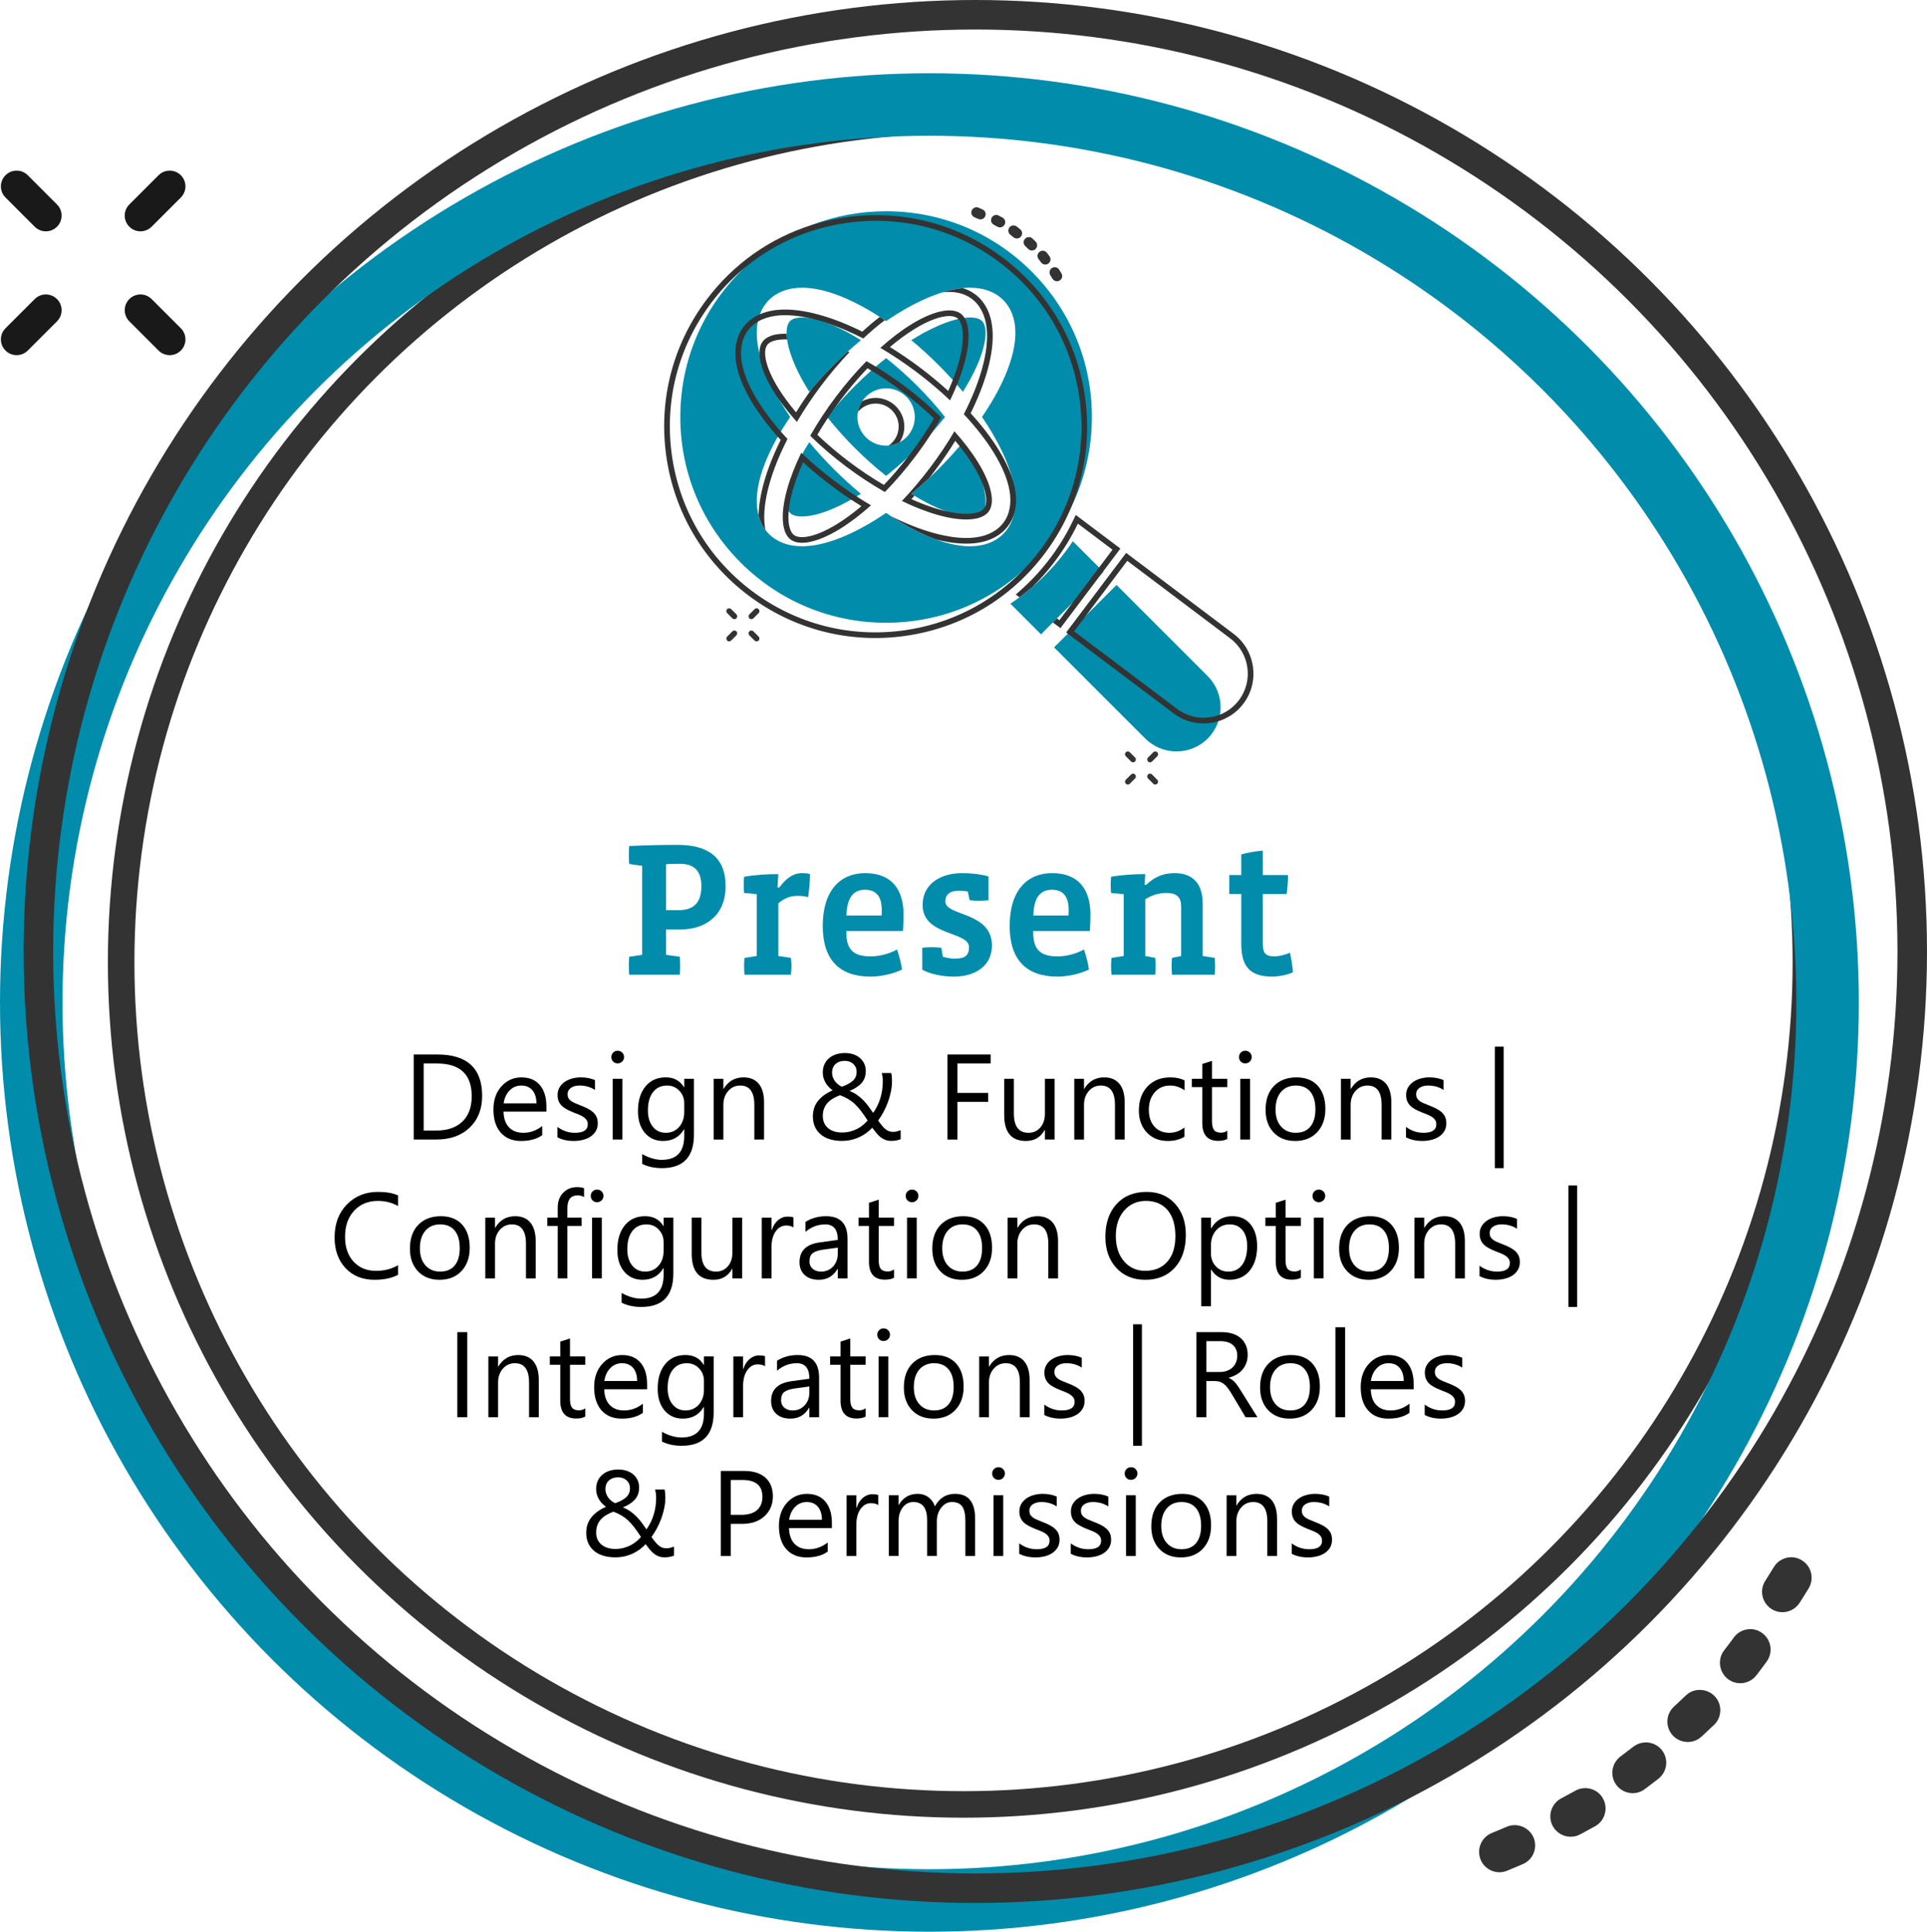 <?xml version="1.0" encoding="UTF-8"?>
<svg xmlns="http://www.w3.org/2000/svg" id="Ebene_2" data-name="Ebene 2" viewBox="0 0 222.053 222.642">
  <defs>
    <style>
      .cls-1 {
        fill: #008caa;
      }

      .cls-2 {
        fill: #333;
      }

      .cls-3 {
        stroke: #008caa;
        stroke-width: 7.202px;
      }

      .cls-3, .cls-4, .cls-5 {
        fill: none;
        stroke-miterlimit: 10;
      }

      .cls-4 {
        stroke-width: 3.402px;
      }

      .cls-4, .cls-5 {
        stroke: #333;
      }

      .cls-5 {
        stroke-width: 3.058px;
      }

      .cls-6 {
        fill: #191919;
      }
    </style>
  </defs>
  <g>
    <circle class="cls-5" cx="111.029" cy="110.905" r="97.068"></circle>
    <circle class="cls-3" cx="107.099" cy="115.543" r="103.498"></circle>
    <circle class="cls-4" cx="112.388" cy="109.665" r="107.964"></circle>
  </g>
  <g>
    <path class="cls-6" d="m3.201,40.402l3.366-3.366c.709-.709.709-1.858,0-2.567-.709-.709-1.858-.709-2.567,0l-3.366,3.366c-.709.709-.709,1.858,0,2.567.709.709,1.858.709,2.567,0Z"></path>
    <path class="cls-6" d="m17.472,26.131l3.366-3.366c.709-.709.709-1.858,0-2.567-.709-.709-1.858-.709-2.567,0l-3.366,3.366c-.709.709-.709,1.858,0,2.567.709.709,1.858.709,2.567,0Z"></path>
    <path class="cls-6" d="m18.271,40.402c.709.709,1.858.709,2.567,0,.709-.709.709-1.858,0-2.567l-3.366-3.366c-.709-.709-1.858-.709-2.567,0-.709.709-.709,1.858,0,2.567l3.366,3.366Z"></path>
    <path class="cls-6" d="m4,26.131c.709.709,1.858.709,2.567,0,.709-.709.709-1.858,0-2.567l-3.366-3.366c-.709-.709-1.858-.709-2.567,0-.709.709-.709,1.858,0,2.567l3.366,3.366Z"></path>
  </g>
  <g>
    <path class="cls-2" d="m173.623,210.545c-.577.242-1.166.491-1.743.733-.056.026-.112.051-.157.07-.5.252-.895.678-1.106,1.201-.234.576-.237,1.221.005,1.798.452,1.086,1.653,1.676,2.786,1.355h0c.096-.026.194-.06.283-.098.598-.247,1.198-.503,1.787-.752,1.189-.505,1.746-1.894,1.232-3.085-.519-1.173-1.898-1.728-3.087-1.223h0Z"></path>
    <path class="cls-2" d="m181.618,206.34l-.07.042c-.551.298-1.105.606-1.666.902-1.138.617-1.565,2.039-.957,3.174.55,1.012,1.733,1.478,2.817,1.115.119-.04.243-.098.357-.158.575-.312,1.15-.624,1.701-.922,1.131-.629,1.548-2.053.922-3.193-.596-1.103-1.98-1.52-3.104-.959h0Z"></path>
    <path class="cls-2" d="m188.599,201.077c-.126.068-.255.144-.376.233-.467.359-.958.732-1.498,1.142-1.031.783-1.243,2.259-.459,3.289.671.883,1.885,1.188,2.88.704.145-.063.276-.149.4-.247.563-.424,1.068-.814,1.547-1.18,1.024-.795,1.215-2.266.42-3.289-.688-.897-1.925-1.149-2.913-.653h0Z"></path>
    <path class="cls-2" d="m195.931,194.77c-.395-.01-.773.074-1.114.246-.203.098-.388.24-.556.396l-.131.126c-.416.392-.832.783-1.234,1.159-.954.872-1.021,2.364-.14,3.32.702.762,1.839.978,2.768.517.203-.098.383-.221.551-.378.428-.399.867-.804,1.3-1.222l.129-.117c.456-.431.711-1.012.73-1.643s-.218-1.226-.649-1.682c-.443-.449-1.024-.704-1.654-.724h0Z"></path>
    <path class="cls-2" d="m201.317,187.795c-.187.032-.367.077-.535.153-.397.158-.734.431-.991.783-.318.436-.678.921-1.118,1.486-.783,1.024-.589,2.502.433,3.295.823.634,1.951.649,2.797.048.192-.131.353-.298.498-.48.458-.599.847-1.117,1.181-1.579.76-1.05.533-2.516-.517-3.276-.499-.384-1.127-.531-1.748-.429h0Z"></path>
    <path class="cls-2" d="m205.849,179.554c-.18.044-.355.109-.526.195-.376.193-.699.489-.923.87-.274.457-.601.971-.983,1.579-.699,1.085-.381,2.545.713,3.246.882.559,1.993.481,2.788-.193.178-.154.33-.324.458-.52.407-.632.744-1.183,1.046-1.673.667-1.113.314-2.552-.797-3.228-.541-.335-1.172-.433-1.776-.278h0Z"></path>
  </g>
  <g>
    <path class="cls-1" d="m78.444,107.124h-1.694v2.926l1.584.22c.022.308.044.726.044,1.035,0,.308-.022.726-.044,1.034h-5.831c-.022-.309-.044-.727-.044-1.034,0-.309.022-.727.044-1.035l1.497-.22v-10.253l-1.497-.22c-.022-.308-.044-.726-.044-1.034s.022-.726.044-1.034c1.937-.088,3.851-.132,5.567-.132,3.411,0,5.545,1.342,5.545,4.753,0,3.521-2.486,4.995-5.171,4.995Zm-.11-7.569c-.572,0-1.122.022-1.584.044v5.303h1.43c1.694,0,2.641-.792,2.641-2.772,0-1.87-.946-2.574-2.486-2.574Z"></path>
    <path class="cls-1" d="m93.118,103.406c-.308-.088-.726-.154-1.122-.154-.771,0-1.475.154-2.311.858v6.073l1.452.22c.044.308.066.638.066.946,0,.308-.022.682-.066.99h-5.347c-.022-.309-.044-.683-.044-.99,0-.309.022-.639.044-.946l1.408-.22v-7.129l-1.452-.132c-.022-.264-.044-.638-.044-.946,0-.308.022-.66.044-.924,1.21-.22,2.684-.308,3.938-.308l-.088,1.54h.198c1.145-1.474,1.958-1.65,2.663-1.65.242,0,.616.022.88.11,0,.792-.088,1.826-.22,2.663Z"></path>
    <path class="cls-1" d="m104.052,107.301h-6.535v.088c0,1.98.726,2.838,2.816,2.838.99,0,2.134-.286,3.036-.792.242.704.484,1.606.572,2.31-1.1.551-2.575.814-3.653.814-3.542,0-5.479-1.937-5.479-5.831,0-4.203,2.112-6.095,4.885-6.095,2.992,0,4.422,1.804,4.422,4.796,0,.506-.022,1.298-.066,1.871Zm-6.513-1.782h4.048c.022-.176.022-.462.022-.638,0-1.628-.704-2.333-1.936-2.333-1.276,0-2.09.836-2.134,2.971Z"></path>
    <path class="cls-1" d="m109.926,112.56c-1.298,0-2.663-.264-3.653-.792v-2.531c.308-.044.77-.066,1.1-.066s.77.022,1.1.066l.176,1.034c.44.132.902.22,1.408.22,1.188,0,1.606-.418,1.606-1.32,0-1.87-5.347-1.254-5.347-4.863,0-2.42,2.046-3.674,4.555-3.674,1.122,0,2.156.132,3.037.374v2.75c-.33.044-.748.066-1.078.066s-.792-.022-1.1-.066l-.198-.99c-.22-.066-.594-.11-1.034-.11-1.056,0-1.562.462-1.562,1.254,0,1.694,5.369,1.144,5.369,5.061,0,2.442-2.046,3.587-4.378,3.587Z"></path>
    <path class="cls-1" d="m125.59,107.301h-6.535v.088c0,1.98.726,2.838,2.816,2.838.99,0,2.134-.286,3.036-.792.242.704.484,1.606.572,2.31-1.1.551-2.575.814-3.653.814-3.542,0-5.479-1.937-5.479-5.831,0-4.203,2.112-6.095,4.885-6.095,2.992,0,4.422,1.804,4.422,4.796,0,.506-.022,1.298-.066,1.871Zm-6.513-1.782h4.048c.022-.176.022-.462.022-.638,0-1.628-.704-2.333-1.936-2.333-1.276,0-2.09.836-2.134,2.971Z"></path>
    <path class="cls-1" d="m139.979,112.34h-4.929c-.022-.309-.044-.683-.044-.99,0-.309.022-.639.044-.946l1.056-.22v-5.721c0-.99-.44-1.541-1.694-1.541-.88,0-1.694.242-2.442.726v6.535l1.144.22c.022.308.044.638.044.946,0,.308-.022.682-.044.99h-5.039c-.022-.309-.044-.683-.044-.99,0-.309.022-.639.044-.946l1.408-.22v-7.129l-1.452-.132c-.022-.264-.044-.616-.044-.924,0-.308.022-.682.044-.946,1.21-.22,2.684-.308,3.938-.308l-.088,1.232h.198c1.122-1.056,2.156-1.342,3.301-1.342,1.76,0,3.212.902,3.212,3.521v6.029l1.386.22c.022.308.044.66.044.946,0,.308-.022.682-.044.99Z"></path>
    <path class="cls-1" d="m146.621,112.56c-2.552,0-3.586-1.122-3.586-3.785v-5.743h-1.386v-2.179h1.386v-2.376c.682-.198,1.65-.374,2.486-.44v2.816h2.904c0,.704-.066,1.452-.154,2.179h-2.75v5.743c0,1.188.396,1.452,1.364,1.452.506,0,1.276-.198,1.76-.418.154.66.286,1.518.352,2.245-.638.308-1.694.506-2.376.506Z"></path>
    <path d="m47.672,131.34v-9.803h2.707c3.455,0,5.182,1.593,5.182,4.778,0,1.513-.479,2.729-1.439,3.646-.959.919-2.243,1.378-3.852,1.378h-2.598Zm1.148-8.764v7.725h1.463c1.285,0,2.286-.345,3.001-1.032.715-.688,1.073-1.664,1.073-2.926,0-2.512-1.335-3.767-4.006-3.767h-1.531Z"></path>
    <path d="m62.964,128.12h-4.942c.018.779.228,1.381.629,1.805s.953.636,1.654.636c.789,0,1.513-.26,2.174-.779v1.053c-.615.446-1.429.67-2.44.67-.989,0-1.766-.318-2.331-.954s-.848-1.53-.848-2.683c0-1.09.309-1.977.926-2.663.618-.686,1.384-1.028,2.3-1.028s1.625.296,2.126.889c.501.592.752,1.415.752,2.468v.588Zm-1.148-.95c-.004-.647-.161-1.151-.468-1.511-.308-.36-.735-.54-1.282-.54-.529,0-.978.188-1.347.567-.369.378-.597.872-.684,1.483h3.78Z"></path>
    <path d="m64.236,131.087v-1.203c.611.451,1.283.677,2.017.677.984,0,1.477-.328,1.477-.984,0-.188-.042-.346-.126-.476s-.198-.245-.342-.345c-.144-.101-.312-.19-.506-.271-.194-.079-.402-.163-.625-.249-.31-.123-.582-.247-.817-.373-.235-.125-.431-.267-.588-.424s-.276-.336-.355-.536c-.08-.201-.12-.436-.12-.704,0-.328.075-.619.226-.872s.351-.465.602-.636.537-.3.858-.386c.321-.087.653-.13.995-.13.606,0,1.148.104,1.627.314v1.135c-.515-.338-1.107-.506-1.777-.506-.209,0-.399.023-.567.071s-.313.115-.434.202c-.121.086-.214.19-.28.311-.066.121-.099.254-.099.4,0,.182.033.335.099.458s.163.232.291.328.283.182.465.26c.182.077.39.161.622.253.31.118.588.24.834.365.246.126.456.267.629.424s.307.339.4.544.14.448.14.731c0,.346-.076.646-.229.902-.153.255-.356.467-.612.636-.255.168-.549.294-.882.376s-.681.123-1.046.123c-.72,0-1.344-.14-1.873-.417Z"></path>
    <path d="m71.174,122.562c-.201,0-.372-.068-.513-.205s-.212-.311-.212-.52c0-.21.071-.384.212-.523.141-.139.312-.208.513-.208.205,0,.379.069.523.208.144.14.215.313.215.523,0,.2-.072.371-.215.513-.144.141-.318.212-.523.212Zm.547,8.777h-1.121v-7h1.121v7Z"></path>
    <path d="m79.965,130.779c0,2.57-1.23,3.855-3.691,3.855-.866,0-1.623-.164-2.27-.492v-1.121c.789.438,1.541.656,2.256.656,1.723,0,2.584-.916,2.584-2.748v-.766h-.027c-.533.893-1.335,1.34-2.406,1.34-.871,0-1.571-.312-2.102-.934s-.796-1.457-.796-2.505c0-1.189.286-2.136.858-2.837.572-.702,1.354-1.053,2.348-1.053.943,0,1.643.378,2.099,1.135h.027v-.971h1.121v6.439Zm-1.121-2.604v-1.032c0-.557-.188-1.032-.564-1.429s-.844-.595-1.405-.595c-.693,0-1.235.252-1.627.755-.392.504-.588,1.209-.588,2.116,0,.779.188,1.402.564,1.869.376.468.874.701,1.494.701.629,0,1.141-.224,1.535-.67.394-.447.591-1.019.591-1.716Z"></path>
    <path d="m88.045,131.34h-1.121v-3.992c0-1.486-.542-2.229-1.627-2.229-.561,0-1.024.211-1.391.632-.367.422-.55.954-.55,1.597v3.992h-1.121v-7h1.121v1.162h.027c.529-.885,1.294-1.326,2.297-1.326.766,0,1.351.247,1.757.741.406.495.608,1.209.608,2.144v4.279Z"></path>
    <path d="m102.736,131.497c-.26,0-.489-.035-.687-.106-.198-.07-.382-.171-.55-.301s-.332-.288-.489-.475c-.157-.188-.322-.399-.496-.636-.182.195-.393.385-.632.567-.239.182-.505.344-.796.485-.291.141-.611.254-.957.338-.346.085-.722.127-1.128.127-.492,0-.943-.062-1.354-.185s-.761-.305-1.053-.544-.519-.534-.68-.885c-.162-.352-.243-.755-.243-1.21,0-.697.198-1.293.595-1.788.396-.494.957-.898,1.682-1.213-.137-.101-.273-.218-.41-.353-.137-.134-.259-.287-.366-.458s-.194-.359-.26-.567c-.066-.207-.099-.434-.099-.68,0-.36.065-.68.195-.957.13-.278.309-.513.537-.704s.497-.336.807-.435c.31-.098.645-.146,1.005-.146.355,0,.68.049.974.146.294.099.547.238.759.421.212.182.377.4.496.656.119.255.178.54.178.854,0,.547-.156,1.001-.468,1.363s-.78.671-1.405.927c.314.123.599.273.854.451s.491.376.708.595.418.453.605.704c.187.25.372.51.554.779.369-.516.647-1.083.834-1.702.187-.62.28-1.27.28-1.948,0-.174-.01-.336-.031-.489-.021-.152-.049-.304-.085-.454h1.087c.037.15.058.293.065.427.007.135.015.295.024.482,0,.414-.043.831-.13,1.251-.086.419-.203.826-.349,1.22-.146.395-.315.77-.509,1.125s-.397.681-.612.978c.16.219.305.409.438.57.132.162.266.298.4.407s.273.19.417.242c.144.053.307.079.489.079.137,0,.276-.019.417-.055.141-.037.287-.082.438-.137v1.039c-.164.063-.336.111-.516.144-.18.031-.356.048-.53.048Zm-5.735-.971c.346,0,.666-.038.957-.113s.561-.175.807-.301c.246-.125.469-.271.67-.438.201-.166.383-.341.547-.522-.278-.434-.534-.804-.769-1.111s-.472-.573-.711-.796c-.239-.224-.495-.415-.766-.574-.271-.16-.584-.308-.94-.444-.287.113-.551.24-.793.379-.242.14-.45.304-.625.492-.175.189-.313.409-.414.66-.1.25-.15.544-.15.882,0,.31.057.583.171.82.114.236.27.434.468.591s.43.276.694.355c.264.08.549.12.854.12Zm1.709-6.979c0-.229-.042-.422-.126-.581-.084-.16-.191-.292-.321-.396-.13-.105-.274-.182-.434-.229s-.317-.071-.472-.071c-.447,0-.803.12-1.07.362-.267.241-.402.569-.407.984,0,.187.028.362.085.526s.137.316.239.458c.103.141.222.267.359.376s.283.202.438.28c.574-.201,1.002-.435,1.285-.701s.424-.603.424-1.008Z"></path>
    <path d="m114.158,122.576h-3.828v3.391h3.541v1.032h-3.541v4.341h-1.148v-9.803h4.977v1.039Z"></path>
    <path d="m121.528,131.34h-1.121v-1.107h-.027c-.465.848-1.185,1.271-2.16,1.271-1.668,0-2.502-.994-2.502-2.98v-4.184h1.114v4.006c0,1.477.565,2.215,1.695,2.215.547,0,.997-.202,1.35-.605s.53-.931.53-1.582v-4.033h1.121v7Z"></path>
    <path d="m129.601,131.34h-1.121v-3.992c0-1.486-.542-2.229-1.627-2.229-.561,0-1.024.211-1.391.632-.367.422-.55.954-.55,1.597v3.992h-1.121v-7h1.121v1.162h.027c.529-.885,1.294-1.326,2.297-1.326.766,0,1.351.247,1.757.741.406.495.608,1.209.608,2.144v4.279Z"></path>
    <path d="m136.485,131.019c-.538.323-1.176.485-1.914.485-.998,0-1.804-.325-2.417-.975s-.919-1.491-.919-2.525c0-1.153.331-2.079.991-2.779.661-.699,1.542-1.049,2.646-1.049.615,0,1.158.113,1.627.342v1.148c-.52-.365-1.076-.547-1.668-.547-.715,0-1.302.256-1.76.769s-.687,1.187-.687,2.021c0,.82.215,1.467.646,1.941.431.474,1.008.711,1.733.711.611,0,1.185-.203,1.723-.608v1.066Z"></path>
    <path d="m141.427,131.271c-.264.146-.613.219-1.046.219-1.226,0-1.839-.684-1.839-2.051v-4.143h-1.203v-.957h1.203v-1.709l1.121-.362v2.071h1.764v.957h-1.764v3.944c0,.469.08.804.239,1.005.16.2.424.301.793.301.283,0,.526-.078.731-.232v.957Z"></path>
    <path d="m143.498,122.562c-.201,0-.372-.068-.513-.205s-.212-.311-.212-.52c0-.21.071-.384.212-.523.141-.139.312-.208.513-.208.205,0,.379.069.523.208.144.14.215.313.215.523,0,.2-.072.371-.215.513-.144.141-.318.212-.523.212Zm.547,8.777h-1.121v-7h1.121v7Z"></path>
    <path d="m149.241,131.504c-1.035,0-1.86-.327-2.478-.981-.618-.653-.926-1.521-.926-2.601,0-1.176.321-2.095.964-2.755.643-.661,1.511-.991,2.604-.991,1.043,0,1.858.321,2.444.964s.878,1.533.878,2.673c0,1.116-.315,2.011-.947,2.683-.631.673-1.478,1.009-2.54,1.009Zm.082-6.385c-.72,0-1.29.245-1.709.734-.419.49-.629,1.166-.629,2.027,0,.829.212,1.483.636,1.962s.991.718,1.702.718c.725,0,1.282-.235,1.671-.704.39-.47.584-1.138.584-2.003,0-.875-.195-1.55-.584-2.023-.39-.475-.947-.711-1.671-.711Z"></path>
    <path d="m160.328,131.34h-1.121v-3.992c0-1.486-.542-2.229-1.627-2.229-.561,0-1.024.211-1.391.632-.367.422-.55.954-.55,1.597v3.992h-1.121v-7h1.121v1.162h.027c.529-.885,1.294-1.326,2.297-1.326.766,0,1.351.247,1.757.741.406.495.608,1.209.608,2.144v4.279Z"></path>
    <path d="m162.017,131.087v-1.203c.611.451,1.283.677,2.017.677.984,0,1.477-.328,1.477-.984,0-.188-.042-.346-.126-.476s-.198-.245-.342-.345c-.144-.101-.312-.19-.506-.271-.194-.079-.402-.163-.625-.249-.31-.123-.582-.247-.817-.373-.235-.125-.431-.267-.588-.424s-.276-.336-.355-.536c-.08-.201-.12-.436-.12-.704,0-.328.075-.619.226-.872s.351-.465.602-.636.537-.3.858-.386c.321-.087.653-.13.995-.13.606,0,1.148.104,1.627.314v1.135c-.515-.338-1.107-.506-1.777-.506-.209,0-.399.023-.567.071s-.313.115-.434.202c-.121.086-.214.19-.28.311-.066.121-.099.254-.099.4,0,.182.033.335.099.458s.163.232.291.328.283.182.465.26c.182.077.39.161.622.253.31.118.588.24.834.365.246.126.456.267.629.424s.307.339.4.544.14.448.14.731c0,.346-.076.646-.229.902-.153.255-.356.467-.612.636-.255.168-.549.294-.882.376s-.681.123-1.046.123c-.72,0-1.344-.14-1.873-.417Z"></path>
    <path d="m173.269,134.635h-1.012v-14h1.012v14Z"></path>
    <path d="m45.871,146.93c-.725.383-1.627.574-2.707.574-1.395,0-2.511-.449-3.35-1.347-.838-.898-1.258-2.076-1.258-3.534,0-1.568.472-2.835,1.415-3.801.943-.967,2.14-1.449,3.589-1.449.93,0,1.7.134,2.311.403v1.224c-.702-.393-1.477-.588-2.324-.588-1.125,0-2.038.376-2.738,1.128s-1.049,1.757-1.049,3.015c0,1.193.327,2.146.981,2.854.654.709,1.512,1.063,2.574,1.063.984,0,1.836-.219,2.557-.656v1.114Z"></path>
    <path d="m50.642,147.504c-1.035,0-1.86-.327-2.478-.981-.618-.653-.926-1.521-.926-2.601,0-1.176.321-2.095.964-2.755.643-.661,1.511-.991,2.604-.991,1.043,0,1.858.321,2.444.964s.878,1.533.878,2.673c0,1.116-.315,2.011-.947,2.683-.631.673-1.478,1.009-2.54,1.009Zm.082-6.385c-.72,0-1.29.245-1.709.734-.419.49-.629,1.166-.629,2.027,0,.829.212,1.483.636,1.962s.991.718,1.702.718c.725,0,1.282-.235,1.671-.704.39-.47.584-1.138.584-2.003,0-.875-.195-1.55-.584-2.023-.39-.475-.947-.711-1.671-.711Z"></path>
    <path d="m61.73,147.34h-1.121v-3.992c0-1.486-.542-2.229-1.627-2.229-.561,0-1.024.211-1.391.632-.367.422-.55.954-.55,1.597v3.992h-1.121v-7h1.121v1.162h.027c.529-.885,1.294-1.326,2.297-1.326.766,0,1.351.247,1.757.741.406.495.608,1.209.608,2.144v4.279Z"></path>
    <path d="m67.302,137.961c-.219-.123-.467-.185-.745-.185-.784,0-1.176.494-1.176,1.483v1.08h1.641v.957h-1.641v6.043h-1.114v-6.043h-1.196v-.957h1.196v-1.135c0-.734.212-1.313.636-1.74.424-.426.953-.639,1.586-.639.342,0,.613.041.813.123v1.012Z"></path>
    <path d="m68.799,138.562c-.201,0-.372-.068-.513-.205s-.212-.311-.212-.52c0-.21.071-.384.212-.523.141-.139.312-.208.513-.208.205,0,.379.069.523.208.144.14.215.313.215.523,0,.2-.072.371-.215.513-.144.141-.318.212-.523.212Zm.547,8.777h-1.121v-7h1.121v7Z"></path>
    <path d="m77.59,146.779c0,2.57-1.23,3.855-3.691,3.855-.866,0-1.623-.164-2.27-.492v-1.121c.789.438,1.541.656,2.256.656,1.723,0,2.584-.916,2.584-2.748v-.766h-.027c-.533.893-1.335,1.34-2.406,1.34-.871,0-1.571-.312-2.102-.934s-.796-1.457-.796-2.505c0-1.189.286-2.136.858-2.837.572-.702,1.354-1.053,2.348-1.053.943,0,1.643.378,2.099,1.135h.027v-.971h1.121v6.439Zm-1.121-2.604v-1.032c0-.557-.188-1.032-.564-1.429s-.844-.595-1.405-.595c-.693,0-1.235.252-1.627.755-.392.504-.588,1.209-.588,2.116,0,.779.188,1.402.564,1.869.376.468.874.701,1.494.701.629,0,1.141-.224,1.535-.67.394-.447.591-1.019.591-1.716Z"></path>
    <path d="m85.519,147.34h-1.121v-1.107h-.027c-.465.848-1.185,1.271-2.16,1.271-1.668,0-2.502-.994-2.502-2.98v-4.184h1.114v4.006c0,1.477.565,2.215,1.695,2.215.547,0,.997-.202,1.35-.605s.53-.931.53-1.582v-4.033h1.121v7Z"></path>
    <path d="m91.432,141.475c-.196-.15-.479-.226-.848-.226-.479,0-.878.226-1.2.677s-.482,1.066-.482,1.846v3.568h-1.121v-7h1.121v1.442h.027c.16-.492.403-.876.731-1.152.328-.275.695-.413,1.101-.413.291,0,.515.031.67.096v1.162Z"></path>
    <path d="m97.66,147.34h-1.121v-1.094h-.027c-.488.838-1.206,1.258-2.153,1.258-.697,0-1.243-.185-1.637-.554s-.591-.859-.591-1.47c0-1.309.77-2.069,2.311-2.283l2.099-.294c0-1.189-.481-1.784-1.442-1.784-.843,0-1.604.287-2.283.861v-1.148c.688-.438,1.481-.656,2.379-.656,1.645,0,2.468.87,2.468,2.611v4.553Zm-1.121-3.541l-1.688.232c-.52.072-.912.201-1.176.386s-.396.512-.396.981c0,.342.122.621.366.837.244.217.568.325.974.325.556,0,1.015-.195,1.377-.585s.543-.883.543-1.479v-.697Z"></path>
    <path d="m103.019,147.271c-.264.146-.613.219-1.046.219-1.226,0-1.839-.684-1.839-2.051v-4.143h-1.203v-.957h1.203v-1.709l1.121-.362v2.071h1.764v.957h-1.764v3.944c0,.469.08.804.239,1.005.16.2.424.301.793.301.283,0,.526-.078.731-.232v.957Z"></path>
    <path d="m105.091,138.562c-.201,0-.372-.068-.513-.205s-.212-.311-.212-.52c0-.21.071-.384.212-.523.141-.139.312-.208.513-.208.205,0,.379.069.523.208.144.14.215.313.215.523,0,.2-.072.371-.215.513-.144.141-.318.212-.523.212Zm.547,8.777h-1.121v-7h1.121v7Z"></path>
    <path d="m110.833,147.504c-1.035,0-1.86-.327-2.478-.981-.618-.653-.926-1.521-.926-2.601,0-1.176.321-2.095.964-2.755.643-.661,1.511-.991,2.604-.991,1.043,0,1.858.321,2.444.964s.878,1.533.878,2.673c0,1.116-.315,2.011-.947,2.683-.631.673-1.478,1.009-2.54,1.009Zm.082-6.385c-.72,0-1.29.245-1.709.734-.419.49-.629,1.166-.629,2.027,0,.829.212,1.483.636,1.962s.991.718,1.702.718c.725,0,1.282-.235,1.671-.704.39-.47.584-1.138.584-2.003,0-.875-.195-1.55-.584-2.023-.39-.475-.947-.711-1.671-.711Z"></path>
    <path d="m121.921,147.34h-1.121v-3.992c0-1.486-.542-2.229-1.627-2.229-.561,0-1.024.211-1.391.632-.367.422-.55.954-.55,1.597v3.992h-1.121v-7h1.121v1.162h.027c.529-.885,1.294-1.326,2.297-1.326.766,0,1.351.247,1.757.741.406.495.608,1.209.608,2.144v4.279Z"></path>
    <path d="m131.97,147.504c-1.39,0-2.503-.458-3.339-1.374s-1.254-2.108-1.254-3.575c0-1.577.426-2.835,1.278-3.773.852-.939,2.012-1.408,3.479-1.408,1.354,0,2.444.455,3.271,1.367.827.911,1.241,2.103,1.241,3.575,0,1.6-.424,2.864-1.271,3.794s-1.982,1.395-3.404,1.395Zm.082-9.092c-1.03,0-1.866.371-2.509,1.114-.643.742-.964,1.718-.964,2.926,0,1.207.313,2.18.94,2.915.626.736,1.443,1.104,2.451,1.104,1.076,0,1.923-.352,2.543-1.053.62-.702.93-1.685.93-2.946,0-1.295-.301-2.295-.902-3.001-.602-.707-1.431-1.06-2.488-1.06Z"></path>
    <path d="m139.571,146.328h-.027v4.231h-1.121v-10.22h1.121v1.23h.027c.551-.93,1.358-1.395,2.42-1.395.902,0,1.606.313,2.112.939.506.627.759,1.467.759,2.52,0,1.171-.285,2.108-.854,2.812s-1.349,1.057-2.338,1.057c-.907,0-1.606-.393-2.099-1.176Zm-.027-2.823v.978c0,.578.188,1.069.564,1.473s.854.605,1.432.605c.679,0,1.211-.26,1.596-.779s.578-1.242.578-2.167c0-.779-.18-1.391-.54-1.832-.36-.442-.848-.663-1.463-.663-.652,0-1.176.227-1.572.68-.396.454-.595,1.022-.595,1.706Z"></path>
    <path d="m149.9,147.271c-.264.146-.613.219-1.046.219-1.226,0-1.839-.684-1.839-2.051v-4.143h-1.203v-.957h1.203v-1.709l1.121-.362v2.071h1.764v.957h-1.764v3.944c0,.469.08.804.239,1.005.16.2.424.301.793.301.283,0,.526-.078.731-.232v.957Z"></path>
    <path d="m151.971,138.562c-.201,0-.372-.068-.513-.205s-.212-.311-.212-.52c0-.21.071-.384.212-.523.141-.139.312-.208.513-.208.205,0,.379.069.523.208.144.14.215.313.215.523,0,.2-.072.371-.215.513-.144.141-.318.212-.523.212Zm.547,8.777h-1.121v-7h1.121v7Z"></path>
    <path d="m157.714,147.504c-1.035,0-1.86-.327-2.478-.981-.618-.653-.926-1.521-.926-2.601,0-1.176.321-2.095.964-2.755.643-.661,1.511-.991,2.604-.991,1.043,0,1.858.321,2.444.964s.878,1.533.878,2.673c0,1.116-.315,2.011-.947,2.683-.631.673-1.478,1.009-2.54,1.009Zm.082-6.385c-.72,0-1.29.245-1.709.734-.419.49-.629,1.166-.629,2.027,0,.829.212,1.483.636,1.962s.991.718,1.702.718c.725,0,1.282-.235,1.671-.704.39-.47.584-1.138.584-2.003,0-.875-.195-1.55-.584-2.023-.39-.475-.947-.711-1.671-.711Z"></path>
    <path d="m168.802,147.34h-1.121v-3.992c0-1.486-.542-2.229-1.627-2.229-.561,0-1.024.211-1.391.632-.367.422-.55.954-.55,1.597v3.992h-1.121v-7h1.121v1.162h.027c.529-.885,1.294-1.326,2.297-1.326.766,0,1.351.247,1.757.741.406.495.608,1.209.608,2.144v4.279Z"></path>
    <path d="m170.49,147.087v-1.203c.611.451,1.283.677,2.017.677.984,0,1.477-.328,1.477-.984,0-.188-.042-.346-.126-.476s-.198-.245-.342-.345c-.144-.101-.312-.19-.506-.271-.194-.079-.402-.163-.625-.249-.31-.123-.582-.247-.817-.373-.235-.125-.431-.267-.588-.424s-.276-.336-.355-.536c-.08-.201-.12-.436-.12-.704,0-.328.075-.619.226-.872s.351-.465.602-.636.537-.3.858-.386c.321-.087.653-.13.995-.13.606,0,1.148.104,1.627.314v1.135c-.515-.338-1.107-.506-1.777-.506-.209,0-.399.023-.567.071s-.313.115-.434.202c-.121.086-.214.19-.28.311-.066.121-.099.254-.099.4,0,.182.033.335.099.458s.163.232.291.328.283.182.465.26c.182.077.39.161.622.253.31.118.588.24.834.365.246.126.456.267.629.424s.307.339.4.544.14.448.14.731c0,.346-.076.646-.229.902-.153.255-.356.467-.612.636-.255.168-.549.294-.882.376s-.681.123-1.046.123c-.72,0-1.344-.14-1.873-.417Z"></path>
    <path d="m181.742,150.635h-1.012v-14h1.012v14Z"></path>
    <path d="m53.848,163.34h-1.148v-9.803h1.148v9.803Z"></path>
    <path d="m62.085,163.34h-1.121v-3.992c0-1.486-.542-2.229-1.627-2.229-.561,0-1.024.211-1.391.632-.367.422-.55.954-.55,1.597v3.992h-1.121v-7h1.121v1.162h.027c.529-.885,1.294-1.326,2.297-1.326.766,0,1.351.247,1.757.741.406.495.608,1.209.608,2.144v4.279Z"></path>
    <path d="m67.445,163.271c-.264.146-.613.219-1.046.219-1.226,0-1.839-.684-1.839-2.051v-4.143h-1.203v-.957h1.203v-1.709l1.121-.362v2.071h1.764v.957h-1.764v3.944c0,.469.08.804.239,1.005.16.2.424.301.793.301.283,0,.526-.078.731-.232v.957Z"></path>
    <path d="m74.568,160.12h-4.942c.018.779.228,1.381.629,1.805s.953.636,1.654.636c.789,0,1.513-.26,2.174-.779v1.053c-.615.446-1.429.67-2.44.67-.989,0-1.766-.318-2.331-.954s-.848-1.53-.848-2.683c0-1.09.309-1.977.926-2.663.618-.686,1.384-1.028,2.3-1.028s1.625.296,2.126.889c.501.592.752,1.415.752,2.468v.588Zm-1.148-.95c-.004-.647-.161-1.151-.468-1.511-.308-.36-.735-.54-1.282-.54-.529,0-.978.188-1.347.567-.369.378-.597.872-.684,1.483h3.78Z"></path>
    <path d="m82.238,162.779c0,2.57-1.23,3.855-3.691,3.855-.866,0-1.623-.164-2.27-.492v-1.121c.789.438,1.541.656,2.256.656,1.723,0,2.584-.916,2.584-2.748v-.766h-.027c-.533.893-1.335,1.34-2.406,1.34-.871,0-1.571-.312-2.102-.934s-.796-1.457-.796-2.505c0-1.189.286-2.136.858-2.837.572-.702,1.354-1.053,2.348-1.053.943,0,1.643.378,2.099,1.135h.027v-.971h1.121v6.439Zm-1.121-2.604v-1.032c0-.557-.188-1.032-.564-1.429s-.844-.595-1.405-.595c-.693,0-1.235.252-1.627.755-.392.504-.588,1.209-.588,2.116,0,.779.188,1.402.564,1.869.376.468.874.701,1.494.701.629,0,1.141-.224,1.535-.67.394-.447.591-1.019.591-1.716Z"></path>
    <path d="m88.158,157.475c-.196-.15-.479-.226-.848-.226-.479,0-.878.226-1.2.677s-.482,1.066-.482,1.846v3.568h-1.121v-7h1.121v1.442h.027c.16-.492.403-.876.731-1.152.328-.275.695-.413,1.101-.413.291,0,.515.031.67.096v1.162Z"></path>
    <path d="m94.385,163.34h-1.121v-1.094h-.027c-.488.838-1.206,1.258-2.153,1.258-.697,0-1.243-.185-1.637-.554s-.591-.859-.591-1.47c0-1.309.77-2.069,2.311-2.283l2.099-.294c0-1.189-.481-1.784-1.442-1.784-.843,0-1.604.287-2.283.861v-1.148c.688-.438,1.481-.656,2.379-.656,1.645,0,2.468.87,2.468,2.611v4.553Zm-1.121-3.541l-1.688.232c-.52.072-.912.201-1.176.386s-.396.512-.396.981c0,.342.122.621.366.837.244.217.568.325.974.325.556,0,1.015-.195,1.377-.585s.543-.883.543-1.479v-.697Z"></path>
    <path d="m99.744,163.271c-.264.146-.613.219-1.046.219-1.226,0-1.839-.684-1.839-2.051v-4.143h-1.203v-.957h1.203v-1.709l1.121-.362v2.071h1.764v.957h-1.764v3.944c0,.469.08.804.239,1.005.16.2.424.301.793.301.283,0,.526-.078.731-.232v.957Z"></path>
    <path d="m101.816,154.562c-.201,0-.372-.068-.513-.205s-.212-.311-.212-.52c0-.21.071-.384.212-.523.141-.139.312-.208.513-.208.205,0,.379.069.523.208.144.14.215.313.215.523,0,.2-.072.371-.215.513-.144.141-.318.212-.523.212Zm.547,8.777h-1.121v-7h1.121v7Z"></path>
    <path d="m107.558,163.504c-1.035,0-1.86-.327-2.478-.981-.618-.653-.926-1.521-.926-2.601,0-1.176.321-2.095.964-2.755.643-.661,1.511-.991,2.604-.991,1.043,0,1.858.321,2.444.964s.878,1.533.878,2.673c0,1.116-.315,2.011-.947,2.683-.631.673-1.478,1.009-2.54,1.009Zm.082-6.385c-.72,0-1.29.245-1.709.734-.419.49-.629,1.166-.629,2.027,0,.829.212,1.483.636,1.962s.991.718,1.702.718c.725,0,1.282-.235,1.671-.704.39-.47.584-1.138.584-2.003,0-.875-.195-1.55-.584-2.023-.39-.475-.947-.711-1.671-.711Z"></path>
    <path d="m118.646,163.34h-1.121v-3.992c0-1.486-.542-2.229-1.627-2.229-.561,0-1.024.211-1.391.632-.367.422-.55.954-.55,1.597v3.992h-1.121v-7h1.121v1.162h.027c.529-.885,1.294-1.326,2.297-1.326.766,0,1.351.247,1.757.741.406.495.608,1.209.608,2.144v4.279Z"></path>
    <path d="m120.334,163.087v-1.203c.611.451,1.283.677,2.017.677.984,0,1.477-.328,1.477-.984,0-.188-.042-.346-.126-.476s-.198-.245-.342-.345c-.144-.101-.312-.19-.506-.271-.194-.079-.402-.163-.625-.249-.31-.123-.582-.247-.817-.373-.235-.125-.431-.267-.588-.424s-.276-.336-.355-.536c-.08-.201-.12-.436-.12-.704,0-.328.075-.619.226-.872s.351-.465.602-.636.537-.3.858-.386c.321-.087.653-.13.995-.13.606,0,1.148.104,1.627.314v1.135c-.515-.338-1.107-.506-1.777-.506-.209,0-.399.023-.567.071s-.313.115-.434.202c-.121.086-.214.19-.28.311-.066.121-.099.254-.099.4,0,.182.033.335.099.458s.163.232.291.328.283.182.465.26c.182.077.39.161.622.253.31.118.588.24.834.365.246.126.456.267.629.424s.307.339.4.544.14.448.14.731c0,.346-.076.646-.229.902-.153.255-.356.467-.612.636-.255.168-.549.294-.882.376s-.681.123-1.046.123c-.72,0-1.344-.14-1.873-.417Z"></path>
    <path d="m131.586,166.635h-1.012v-14h1.012v14Z"></path>
    <path d="m144.896,163.34h-1.367l-1.641-2.748c-.15-.256-.296-.473-.438-.653-.141-.18-.286-.327-.434-.44-.148-.114-.308-.197-.479-.25-.171-.052-.363-.078-.578-.078h-.943v4.17h-1.148v-9.803h2.926c.428,0,.824.054,1.186.16.362.107.677.271.943.489s.475.491.625.816c.15.326.226.708.226,1.146,0,.342-.051.655-.154.939-.103.285-.249.539-.438.763-.189.223-.417.413-.684.57s-.566.279-.899.366v.027c.164.072.307.156.427.249.121.094.236.204.345.332.109.127.218.272.325.434.107.162.227.35.359.564l1.839,2.946Zm-5.879-8.764v3.555h1.559c.287,0,.553-.044.796-.13.244-.087.455-.211.632-.373.178-.161.317-.359.417-.595.1-.234.15-.498.15-.789,0-.524-.17-.934-.509-1.228s-.831-.44-1.473-.44h-1.572Z"></path>
    <path d="m148.608,163.504c-1.035,0-1.86-.327-2.478-.981-.618-.653-.926-1.521-.926-2.601,0-1.176.321-2.095.964-2.755.643-.661,1.511-.991,2.604-.991,1.043,0,1.858.321,2.444.964s.878,1.533.878,2.673c0,1.116-.315,2.011-.947,2.683-.631.673-1.478,1.009-2.54,1.009Zm.082-6.385c-.72,0-1.29.245-1.709.734-.419.49-.629,1.166-.629,2.027,0,.829.212,1.483.636,1.962s.991.718,1.702.718c.725,0,1.282-.235,1.671-.704.39-.47.584-1.138.584-2.003,0-.875-.195-1.55-.584-2.023-.39-.475-.947-.711-1.671-.711Z"></path>
    <path d="m155.006,163.34h-1.121v-10.363h1.121v10.363Z"></path>
    <path d="m162.902,160.12h-4.942c.018.779.228,1.381.629,1.805s.953.636,1.654.636c.789,0,1.513-.26,2.174-.779v1.053c-.615.446-1.429.67-2.44.67-.989,0-1.766-.318-2.331-.954s-.848-1.53-.848-2.683c0-1.09.309-1.977.926-2.663.618-.686,1.384-1.028,2.3-1.028s1.625.296,2.126.889c.501.592.752,1.415.752,2.468v.588Zm-1.148-.95c-.004-.647-.161-1.151-.468-1.511-.308-.36-.735-.54-1.282-.54-.529,0-.978.188-1.347.567-.369.378-.597.872-.684,1.483h3.78Z"></path>
    <path d="m164.173,163.087v-1.203c.611.451,1.283.677,2.017.677.984,0,1.477-.328,1.477-.984,0-.188-.042-.346-.126-.476s-.198-.245-.342-.345c-.144-.101-.312-.19-.506-.271-.194-.079-.402-.163-.625-.249-.31-.123-.582-.247-.817-.373-.235-.125-.431-.267-.588-.424s-.276-.336-.355-.536c-.08-.201-.12-.436-.12-.704,0-.328.075-.619.226-.872s.351-.465.602-.636.537-.3.858-.386c.321-.087.653-.13.995-.13.606,0,1.148.104,1.627.314v1.135c-.515-.338-1.107-.506-1.777-.506-.209,0-.399.023-.567.071s-.313.115-.434.202c-.121.086-.214.19-.28.311-.066.121-.099.254-.099.4,0,.182.033.335.099.458s.163.232.291.328.283.182.465.26c.182.077.39.161.622.253.31.118.588.24.834.365.246.126.456.267.629.424s.307.339.4.544.14.448.14.731c0,.346-.076.646-.229.902-.153.255-.356.467-.612.636-.255.168-.549.294-.882.376s-.681.123-1.046.123c-.72,0-1.344-.14-1.873-.417Z"></path>
    <path d="m76.618,179.497c-.26,0-.489-.035-.687-.106-.198-.07-.382-.171-.55-.301s-.332-.288-.489-.475c-.157-.188-.322-.399-.496-.636-.182.195-.393.385-.632.567-.239.182-.505.344-.796.485-.291.141-.611.254-.957.338-.346.085-.722.127-1.128.127-.492,0-.943-.062-1.354-.185s-.761-.305-1.053-.544-.519-.534-.68-.885c-.162-.352-.243-.755-.243-1.21,0-.697.198-1.293.595-1.788.396-.494.957-.898,1.682-1.213-.137-.101-.273-.218-.41-.353-.137-.134-.259-.287-.366-.458s-.194-.359-.26-.567c-.066-.207-.099-.434-.099-.68,0-.36.065-.68.195-.957.13-.278.309-.513.537-.704s.497-.336.807-.435c.31-.098.645-.146,1.005-.146.355,0,.68.049.974.146.294.099.547.238.759.421.212.182.377.4.496.656.119.255.178.54.178.854,0,.547-.156,1.001-.468,1.363s-.78.671-1.405.927c.314.123.599.273.854.451s.491.376.708.595.418.453.605.704c.187.25.372.51.554.779.369-.516.647-1.083.834-1.702.187-.62.28-1.27.28-1.948,0-.174-.01-.336-.031-.489-.021-.152-.049-.304-.085-.454h1.087c.037.15.058.293.065.427.007.135.015.295.024.482,0,.414-.043.831-.13,1.251-.086.419-.203.826-.349,1.22-.146.395-.315.77-.509,1.125s-.397.681-.612.978c.16.219.305.409.438.57.132.162.266.298.4.407s.273.19.417.242c.144.053.307.079.489.079.137,0,.276-.019.417-.055.141-.037.287-.082.438-.137v1.039c-.164.063-.336.111-.516.144-.18.031-.356.048-.53.048Zm-5.735-.971c.346,0,.666-.038.957-.113s.561-.175.807-.301c.246-.125.469-.271.67-.438.201-.166.383-.341.547-.522-.278-.434-.534-.804-.769-1.111s-.472-.573-.711-.796c-.239-.224-.495-.415-.766-.574-.271-.16-.584-.308-.94-.444-.287.113-.551.24-.793.379-.242.14-.45.304-.625.492-.175.189-.313.409-.414.66-.1.25-.15.544-.15.882,0,.31.057.583.171.82.114.236.27.434.468.591s.43.276.694.355c.264.08.549.12.854.12Zm1.709-6.979c0-.229-.042-.422-.126-.581-.084-.16-.191-.292-.321-.396-.13-.105-.274-.182-.434-.229s-.317-.071-.472-.071c-.447,0-.803.12-1.07.362-.267.241-.402.569-.407.984,0,.187.028.362.085.526s.137.316.239.458c.103.141.222.267.359.376s.283.202.438.28c.574-.201,1.002-.435,1.285-.701s.424-.603.424-1.008Z"></path>
    <path d="m84.213,175.635v3.705h-1.148v-9.803h2.693c1.048,0,1.86.255,2.437.766.577.51.865,1.23.865,2.16s-.32,1.69-.96,2.283c-.64.592-1.505.889-2.594.889h-1.292Zm0-5.059v4.02h1.203c.793,0,1.398-.182,1.815-.544s.625-.874.625-1.534c0-1.295-.766-1.941-2.297-1.941h-1.347Z"></path>
    <path d="m95.862,176.12h-4.942c.018.779.228,1.381.629,1.805s.953.636,1.654.636c.789,0,1.513-.26,2.174-.779v1.053c-.615.446-1.429.67-2.44.67-.989,0-1.766-.318-2.331-.954s-.848-1.53-.848-2.683c0-1.09.309-1.977.926-2.663.618-.686,1.384-1.028,2.3-1.028s1.625.296,2.126.889c.501.592.752,1.415.752,2.468v.588Zm-1.148-.95c-.004-.647-.161-1.151-.468-1.511-.308-.36-.735-.54-1.282-.54-.529,0-.978.188-1.347.567-.369.378-.597.872-.684,1.483h3.78Z"></path>
    <path d="m101.207,173.475c-.196-.15-.479-.226-.848-.226-.479,0-.878.226-1.2.677s-.482,1.066-.482,1.846v3.568h-1.121v-7h1.121v1.442h.027c.16-.492.403-.876.731-1.152.328-.275.695-.413,1.101-.413.291,0,.515.031.67.096v1.162Z"></path>
    <path d="m112.364,179.34h-1.121v-4.02c0-.775-.12-1.336-.359-1.682-.239-.347-.642-.52-1.207-.52-.479,0-.885.219-1.22.656s-.502.961-.502,1.572v3.992h-1.121v-4.156c0-1.377-.531-2.064-1.593-2.064-.492,0-.898.206-1.217.618-.319.413-.479.949-.479,1.61v3.992h-1.121v-7h1.121v1.107h.027c.497-.848,1.221-1.271,2.174-1.271.479,0,.896.133,1.251.399s.599.616.731,1.05c.52-.967,1.294-1.449,2.324-1.449,1.541,0,2.311.95,2.311,2.851v4.313Z"></path>
    <path d="m115.057,170.562c-.201,0-.372-.068-.513-.205s-.212-.311-.212-.52c0-.21.071-.384.212-.523.141-.139.312-.208.513-.208.205,0,.379.069.523.208.144.14.215.313.215.523,0,.2-.072.371-.215.513-.144.141-.318.212-.523.212Zm.547,8.777h-1.121v-7h1.121v7Z"></path>
    <path d="m117.45,179.087v-1.203c.611.451,1.283.677,2.017.677.984,0,1.477-.328,1.477-.984,0-.188-.042-.346-.126-.476s-.198-.245-.342-.345c-.144-.101-.312-.19-.506-.271-.194-.079-.402-.163-.625-.249-.31-.123-.582-.247-.817-.373-.235-.125-.431-.267-.588-.424s-.276-.336-.355-.536c-.08-.201-.12-.436-.12-.704,0-.328.075-.619.226-.872s.351-.465.602-.636.537-.3.858-.386c.321-.087.653-.13.995-.13.606,0,1.148.104,1.627.314v1.135c-.515-.338-1.107-.506-1.777-.506-.209,0-.399.023-.567.071s-.313.115-.434.202c-.121.086-.214.19-.28.311-.066.121-.099.254-.099.4,0,.182.033.335.099.458s.163.232.291.328.283.182.465.26c.182.077.39.161.622.253.31.118.588.24.834.365.246.126.456.267.629.424s.307.339.4.544.14.448.14.731c0,.346-.076.646-.229.902-.153.255-.356.467-.612.636-.255.168-.549.294-.882.376s-.681.123-1.046.123c-.72,0-1.344-.14-1.873-.417Z"></path>
    <path d="m123.39,179.087v-1.203c.611.451,1.283.677,2.017.677.984,0,1.477-.328,1.477-.984,0-.188-.042-.346-.126-.476s-.198-.245-.342-.345c-.144-.101-.312-.19-.506-.271-.194-.079-.402-.163-.625-.249-.31-.123-.582-.247-.817-.373-.235-.125-.431-.267-.588-.424s-.276-.336-.355-.536c-.08-.201-.12-.436-.12-.704,0-.328.075-.619.226-.872s.351-.465.602-.636.537-.3.858-.386c.321-.087.653-.13.995-.13.606,0,1.148.104,1.627.314v1.135c-.515-.338-1.107-.506-1.777-.506-.209,0-.399.023-.567.071s-.313.115-.434.202c-.121.086-.214.19-.28.311-.066.121-.099.254-.099.4,0,.182.033.335.099.458s.163.232.291.328.283.182.465.26c.182.077.39.161.622.253.31.118.588.24.834.365.246.126.456.267.629.424s.307.339.4.544.14.448.14.731c0,.346-.076.646-.229.902-.153.255-.356.467-.612.636-.255.168-.549.294-.882.376s-.681.123-1.046.123c-.72,0-1.344-.14-1.873-.417Z"></path>
    <path d="m130.328,170.562c-.201,0-.372-.068-.513-.205s-.212-.311-.212-.52c0-.21.071-.384.212-.523.141-.139.312-.208.513-.208.205,0,.379.069.523.208.144.14.215.313.215.523,0,.2-.072.371-.215.513-.144.141-.318.212-.523.212Zm.547,8.777h-1.121v-7h1.121v7Z"></path>
    <path d="m136.071,179.504c-1.035,0-1.86-.327-2.478-.981-.618-.653-.926-1.521-.926-2.601,0-1.176.321-2.095.964-2.755.643-.661,1.511-.991,2.604-.991,1.043,0,1.858.321,2.444.964s.878,1.533.878,2.673c0,1.116-.315,2.011-.947,2.683-.631.673-1.478,1.009-2.54,1.009Zm.082-6.385c-.72,0-1.29.245-1.709.734-.419.49-.629,1.166-.629,2.027,0,.829.212,1.483.636,1.962s.991.718,1.702.718c.725,0,1.282-.235,1.671-.704.39-.47.584-1.138.584-2.003,0-.875-.195-1.55-.584-2.023-.39-.475-.947-.711-1.671-.711Z"></path>
    <path d="m147.158,179.34h-1.121v-3.992c0-1.486-.542-2.229-1.627-2.229-.561,0-1.024.211-1.391.632-.367.422-.55.954-.55,1.597v3.992h-1.121v-7h1.121v1.162h.027c.529-.885,1.294-1.326,2.297-1.326.766,0,1.351.247,1.757.741.406.495.608,1.209.608,2.144v4.279Z"></path>
    <path d="m148.847,179.087v-1.203c.611.451,1.283.677,2.017.677.984,0,1.477-.328,1.477-.984,0-.188-.042-.346-.126-.476s-.198-.245-.342-.345c-.144-.101-.312-.19-.506-.271-.194-.079-.402-.163-.625-.249-.31-.123-.582-.247-.817-.373-.235-.125-.431-.267-.588-.424s-.276-.336-.355-.536c-.08-.201-.12-.436-.12-.704,0-.328.075-.619.226-.872s.351-.465.602-.636.537-.3.858-.386c.321-.087.653-.13.995-.13.606,0,1.148.104,1.627.314v1.135c-.515-.338-1.107-.506-1.777-.506-.209,0-.399.023-.567.071s-.313.115-.434.202c-.121.086-.214.19-.28.311-.066.121-.099.254-.099.4,0,.182.033.335.099.458s.163.232.291.328.283.182.465.26c.182.077.39.161.622.253.31.118.588.24.834.365.246.126.456.267.629.424s.307.339.4.544.14.448.14.731c0,.346-.076.646-.229.902-.153.255-.356.467-.612.636-.255.168-.549.294-.882.376s-.681.123-1.046.123c-.72,0-1.344-.14-1.873-.417Z"></path>
  </g>
  <g>
    <g>
      <path class="cls-1" d="m127.155,65.914l-.04-.04-.466-.466-3.024-3.024c-.941,1.411-2.024,2.732-3.244,3.951-.44.44-.893.862-1.359,1.266-.5.434-1.014.847-1.543,1.239-.344.255-.694.501-1.05.739l3.53,3.53,1.369-1.369.466-.466,5.361-5.361Z"></path>
      <path class="cls-1" d="m139.166,77.925l-10.505-10.505-7.196,7.196,10.505,10.505c.992.992,2.295,1.488,3.598,1.488s2.606-.496,3.598-1.488c1.984-1.984,1.984-5.212,0-7.196Z"></path>
      <path class="cls-1" d="m117.577,66.036c.445-.384.878-.786,1.298-1.206,1.914-1.914,3.46-4.097,4.603-6.464,1.533-3.173,2.342-6.676,2.342-10.304,0-6.334-2.466-12.289-6.945-16.768-4.479-4.479-10.434-6.945-16.768-6.945-2.97,0-5.858.542-8.548,1.581-2.957,1.141-5.676,2.88-8.008,5.156l-.001.001c-.07.069-.14.138-.21.208-4.479,4.479-6.945,10.434-6.945,16.768s2.466,12.289,6.945,16.768c4.479,4.479,10.434,6.945,16.768,6.945,5.74,0,11.168-2.026,15.469-5.738l.001-.001Zm-1.821-13.378c.353.807.632,1.58.836,2.316.243.876.381,1.699.41,2.462.027.685-.036,1.324-.184,1.908-.221.87-.632,1.617-1.222,2.207-.924.924-2.242,1.412-3.811,1.412h-.004c-.099,0-.2-.002-.301-.006-1.087-.042-2.294-.303-3.603-.776-.384-.139-.776-.296-1.176-.471-1.289-.564-2.633-1.303-4.007-2.204-.195-.128-.392-.259-.588-.394-1.579,1.081-3.123,1.954-4.596,2.598-1.766.773-3.373,1.192-4.778,1.247-.101.004-.204.006-.305.006-1.569,0-2.887-.488-3.811-1.412-.152-.152-.293-.315-.421-.488-.354-.476-.615-1.026-.781-1.64-.163-.605-.233-1.272-.205-1.988.055-1.405.474-3.013,1.247-4.779.331-.756.722-1.532,1.171-2.321.112-.197.227-.395.347-.593.333-.555.693-1.116,1.08-1.682-.443-.647-.851-1.288-1.222-1.92v-0c-.535-.912-.995-1.806-1.376-2.675-.42-.96-.735-1.873-.945-2.732-0-0-0-.001,0-.001-.176-.722-.277-1.404-.302-2.046-.022-.572.018-1.113.118-1.615.059-.298.14-.583.241-.854.237-.633.588-1.187,1.047-1.646.924-.924,2.242-1.412,3.811-1.412.1,0,.202.002.304.006,1.405.055,3.013.474,4.779,1.247,1.245.545,2.542,1.254,3.868,2.113.191.124.383.251.575.381.051.035.102.069.153.104,1.579-1.081,3.123-1.954,4.596-2.598.662-.29,1.303-.53,1.919-.72.813-.251,1.583-.414,2.305-.488.188-.019.374-.033.555-.04.102-.004.204-.006.304-.006,1.569,0,2.887.488,3.811,1.412.986.987,1.473,2.409,1.406,4.115-.055,1.405-.474,3.013-1.247,4.779-.644,1.473-1.517,3.017-2.598,4.596,1.081,1.579,1.954,3.123,2.598,4.596Z"></path>
      <path class="cls-1" d="m93.253,50.967c-.667,1.059-1.22,2.087-1.649,3.067-.554,1.265-.882,2.428-.95,3.363-.058.802.081,1.415.392,1.726.265.265.74.405,1.375.405.989,0,2.273-.333,3.713-.963.979-.429,2.008-.982,3.067-1.649-1.065-.883-2.108-1.835-3.111-2.837-1.003-1.003-1.954-2.046-2.837-3.111Z"></path>
      <path class="cls-1" d="m110.961,50.967c-.126.152-.253.303-.382.454-.773.907-1.595,1.797-2.455,2.657-.341.341-.686.676-1.035,1.003-.679.638-1.373,1.251-2.076,1.834.119.075.238.149.357.221.934.569,1.841,1.048,2.71,1.428.275.12.545.23.808.328,1.113.417,2.106.635,2.906.635.635,0,1.11-.14,1.375-.405.168-.168.286-.425.35-.752.054-.277.069-.605.042-.973-.031-.425-.116-.898-.251-1.406-.162-.609-.397-1.268-.699-1.957-.429-.979-.982-2.008-1.649-3.067Z"></path>
      <path class="cls-1" d="m93.253,45.156c.103-.124.207-.248.312-.372.794-.936,1.64-1.854,2.526-2.74.528-.528,1.067-1.041,1.614-1.538.493-.448.993-.881,1.497-1.3-1.059-.667-2.088-1.221-3.067-1.649-.186-.081-.37-.158-.55-.229-.001-0-.001-0-.002-.001-0-0-.001-0-.001-0-.847-.335-1.63-.559-2.318-.664h-0c-0,0-.001-0-.001-0-.299-.045-.58-.069-.841-.069-.635,0-1.11.14-1.375.405-.276.276-.417.79-.404,1.462.002.085.006.173.012.264.009.126.023.256.042.39.119.86.429,1.879.908,2.974.429.979.982,2.008,1.649,3.067Z"></path>
      <path class="cls-1" d="m107.405,49.839c.521-.585,1.019-1.179,1.492-1.777-.97-1.227-2.045-2.432-3.201-3.588-1.156-1.157-2.362-2.231-3.588-3.201-.4.316-.798.644-1.193.982-.173.148-.345.298-.517.45-.637.564-1.265,1.155-1.879,1.769-.79.79-1.542,1.603-2.249,2.43-.327.383-.645.769-.952,1.158.027.034.054.068.081.102.948,1.192,1.996,2.362,3.12,3.486,1.156,1.157,2.362,2.231,3.588,3.201.826-.653,1.643-1.354,2.441-2.095.387-.359.769-.728,1.147-1.106.592-.592,1.163-1.197,1.709-1.811Zm-3.733,1.133c-.383.206-.81.339-1.264.381-.099.009-.199.014-.3.014-1.822,0-3.304-1.482-3.304-3.304,0-.195.017-.386.05-.572.079-.448.248-.866.489-1.233.59-.902,1.61-1.499,2.766-1.499,1.822,0,3.305,1.482,3.305,3.304,0,1.257-.705,2.352-1.74,2.91Z"></path>
      <path class="cls-1" d="m111.793,36.595c-.989,0-2.273.333-3.714.963-.979.429-2.008.982-3.067,1.649,1.065.883,2.108,1.835,3.111,2.837,1.003,1.003,1.954,2.046,2.837,3.111.667-1.059,1.22-2.087,1.649-3.067.554-1.265.882-2.428.95-3.363.058-.802-.081-1.415-.392-1.726-.265-.265-.74-.405-1.375-.405Z"></path>
    </g>
    <g>
      <path class="cls-2" d="m124.208,60.352l3.987,3.004-1.546,2.052-3.091,4.102-1.487,1.974-.278-.209-.466.466.351.264.521.392.392-.521,4.278-5.679.244-.324,1.601-2.125.392-.521-.521-.392-3.987-3.004-.635-.479-.345.717c-.716,1.488-1.589,2.92-2.596,4.255-1.006,1.336-2.142,2.57-3.374,3.669l-.594.529.422.318c.529-.392,1.043-.805,1.543-1.239.905-.892,1.747-1.854,2.524-2.884,1.038-1.378,1.927-2.836,2.662-4.365Z"></path>
      <path class="cls-2" d="m142.155,73.056l-11.866-8.94-.521-.393-.393.521-6.123,8.128-.393.521.521.393,11.866,8.94c.618.466,1.31.796,2.056.983.72.18,1.459.219,2.198.115.738-.104,1.438-.345,2.081-.716.666-.385,1.239-.894,1.705-1.512,1.905-2.528,1.397-6.135-1.131-8.039Zm.61,7.647c-.844,1.12-2.065,1.793-3.356,1.975-1.29.181-2.65-.128-3.77-.972l-11.866-8.94,6.123-8.128,11.866,8.94c2.241,1.688,2.691,4.885,1.002,7.126Z"></path>
      <path class="cls-2" d="m120.365,63.828c1.284-1.704,2.325-3.539,3.113-5.463,1.615-3.943,2.164-8.26,1.554-12.592-.906-6.445-4.268-12.151-9.467-16.067-5.198-3.916-11.61-5.574-18.055-4.667-1.353.19-2.674.489-3.952.89-4.81,1.509-9.021,4.47-12.115,8.576-3.916,5.198-5.574,11.61-4.667,18.055.906,6.445,4.269,12.151,9.467,16.067,5.198,3.916,11.61,5.574,18.055,4.667,6.445-.906,12.151-4.268,16.067-9.467Zm-2.789,2.208c-3.606,3.579-8.248,5.892-13.369,6.612-6.272.882-12.512-.731-17.571-4.542-5.059-3.811-8.331-9.365-9.213-15.637-.882-6.272.731-12.512,4.542-17.571,1.066-1.415,2.268-2.69,3.584-3.812l.001-.001c3.389-2.89,7.534-4.765,12.052-5.4,6.272-.882,12.512.731,17.572,4.542,5.059,3.811,8.331,9.365,9.213,15.637.882,6.272-.731,12.512-4.542,17.572-.699.928-1.457,1.796-2.267,2.6l-.001.001Z"></path>
      <path class="cls-2" d="m116.593,54.974c-.338-.995-.851-2.052-1.532-3.157-.843-1.368-1.923-2.776-3.213-4.189.85-1.714,1.5-3.365,1.933-4.913.519-1.856.711-3.507.569-4.906-.172-1.698-.851-3.04-1.966-3.879-.433-.326-.922-.568-1.458-.725-.722.074-1.492.237-2.305.488,1.331-.164,2.49.095,3.37.758.965.727,1.556,1.911,1.709,3.424.133,1.318-.051,2.887-.548,4.665-.46,1.645-1.172,3.404-2.09,5.199,1.378,1.473,2.547,2.967,3.444,4.421.968,1.571,1.578,3.029,1.814,4.332.27,1.496.029,2.797-.698,3.762-.682.906-1.766,1.482-3.147,1.676-.001 0-.002 0-.004 0-.09.013-.181.024-.273.033-1.318.133-2.887-.051-4.665-.548-1.534-.429-3.167-1.078-4.837-1.908,1.374.9,2.719,1.64,4.007,2.204.4.175.792.332,1.176.471,1.645.414,3.117.559,4.384.431.1-.01.201-.022.299-.036l.004-0c1.554-.219,2.79-.886,3.577-1.929.295-.392.521-.828.677-1.302.289-.875.339-1.879.142-2.969-.081-.452-.205-.919-.368-1.402Z"></path>
      <path class="cls-2" d="m90.747,50.596c-.265-.283-.523-.568-.772-.852-1.046-1.194-1.948-2.394-2.672-3.569-.968-1.571-1.578-3.029-1.814-4.332-.27-1.496-.028-2.797.699-3.762.303-.403.686-.741,1.14-1.008.566-.334,1.241-.56,2.007-.668.091-.013.183-.024.277-.034,1.061-.107,2.285-.008,3.649.293 0,0,.001 0.0.001 0.0.33.073.668.158,1.014.255.428.12.864.256,1.306.41.001 0.0.001 0.0.002.001,1.256.435,2.564,1.001,3.891,1.68.823-.77,1.653-1.475,2.478-2.103-.192-.13-.384-.257-.575-.381-.668.516-1.34,1.083-2.013,1.698-1.714-.85-3.365-1.5-4.913-1.933-1.856-.519-3.507-.711-4.906-.569-.101.01-.203.022-.302.036-.61.086-1.171.241-1.675.46-.781.34-1.425.835-1.902,1.469-.84,1.114-1.123,2.591-.82,4.271.25,1.384.889,2.918,1.9,4.559.77,1.249,1.736,2.531,2.88,3.82.109.123.22.246.332.369-.85,1.714-1.5,3.365-1.933,4.913-.389,1.39-.594,2.665-.613,3.805.165.613.427,1.164.781,1.64-.037-.195-.067-.397-.088-.604-.133-1.318.051-2.887.548-4.665.46-1.645,1.172-3.404,2.091-5.199Z"></path>
      <path class="cls-2" d="m92.33,52.19c-.701,1.446-1.252,2.855-1.622,4.179-.798,2.854-.652,5.028.392,5.814.45.339,1.103.447,1.902.334,1.053-.148,2.36-.678,3.794-1.562,1.17-.721,2.372-1.639,3.569-2.712-1.402-.824-2.809-1.762-4.187-2.801-1.378-1.038-2.668-2.132-3.847-3.252Zm4.123,8.21c-1.338.825-2.563,1.333-3.543,1.471-.629.088-1.119.016-1.418-.209-.351-.264-.574-.852-.628-1.654-.063-.936.1-2.133.472-3.463.288-1.03.693-2.125,1.206-3.267,1.022.931,2.11,1.832,3.243,2.686,1.133.853,2.299,1.65,3.476,2.376-.956.808-1.897,1.499-2.807,2.06Z"></path>
      <path class="cls-2" d="m103.928,57.741c1.446.702,2.855,1.252,4.178,1.623,1.623.454,3.025.602,4.078.454.799-.112,1.396-.396,1.736-.846.786-1.043.327-3.173-1.227-5.696-.721-1.17-1.639-2.372-2.712-3.569-.824,1.402-1.762,2.809-2.801,4.187-1.038,1.378-2.132,2.668-3.252,3.847Zm6.149-6.93c.173.204.34.408.502.61.596.746,1.117,1.481,1.558,2.197.518.841.915,1.647,1.172,2.373.102.288.181.564.238.825.14.648.129,1.188-.028,1.554-.033.078-.073.148-.119.209-.225.299-.677.504-1.305.592-.847.119-1.946.023-3.206-.279-.198-.047-.4-.1-.605-.157-1.03-.288-2.125-.692-3.267-1.206.118-.13.237-.261.354-.393-.118-.072-.237-.146-.357-.221.703-.583,1.397-1.196,2.076-1.834.207-.262.411-.527.612-.794.853-1.133,1.65-2.299,2.376-3.476Z"></path>
      <path class="cls-2" d="m91.829,48.627c.824-1.402,1.762-2.809,2.8-4.187,1.038-1.378,2.132-2.668,3.252-3.847-.059-.029-.118-.057-.177-.085-.547.496-1.086,1.01-1.614,1.538-.886.886-1.732,1.804-2.526,2.74-.65.899-1.263,1.815-1.833,2.738-.808-.956-1.499-1.897-2.06-2.807-.725-1.176-1.212-2.282-1.409-3.198-.169-.786-.117-1.412.147-1.763.225-.299.677-.504,1.306-.592.297-.042.625-.057.98-.046-.019-.134-.032-.264-.042-.39-.007-.09-.011-.178-.012-.264-.367-.008-.707.01-1.017.053-.799.112-1.396.396-1.736.846-.261.346-.384.811-.377,1.371-0,0-0.0 0,0,.001.015,1.128.565,2.638,1.604,4.324.221.358.46.72.717,1.083v0c.581.823,1.251,1.656,1.995,2.486Z"></path>
      <path class="cls-2" d="m107.405,49.839c.368-.578.716-1.157,1.042-1.733-1.231-1.208-2.608-2.393-4.096-3.514-1.135-.855-2.288-1.638-3.437-2.338-.357-.218-.714-.428-1.07-.63-1.208,1.232-2.393,2.608-3.514,4.096-1.121,1.488-2.117,3.006-2.968,4.507,1.232,1.208,2.608,2.393,4.096,3.514,1.488,1.121,3.006,2.117,4.507,2.968,1.208-1.231,2.392-2.608,3.513-4.096.691-.917,1.334-1.845,1.926-2.774Zm-2.856,2.917c-.863,1.108-1.767,2.159-2.698,3.135-1.35-.789-2.693-1.686-3.999-2.67-1.306-.984-2.539-2.028-3.669-3.107.381-.652.788-1.303,1.217-1.949.281-.423.571-.843.871-1.26.19-.265.384-.528.582-.79.984-1.306,2.028-2.538,3.108-3.669.146.086.292.172.438.26,1.202.724,2.396,1.532,3.561,2.41,1.306.984,2.538,2.028,3.669,3.107-.789,1.35-1.686,2.693-2.67,3.999-.136.18-.272.358-.41.535Z"></path>
      <path class="cls-2" d="m100.445,45.895c-.398.056-.769.181-1.104.361-.241.367-.41.785-.489,1.233.407-.499.996-.852,1.683-.949,1.448-.204,2.792.809,2.996,2.257.144,1.027-.323,2.002-1.124,2.555.454-.041.882-.174,1.264-.381.422-.646.621-1.442.506-2.265-.254-1.804-1.928-3.066-3.732-2.812Z"></path>
      <path class="cls-2" d="m110.71,36.152c-.45-.339-1.103-.447-1.902-.334-1.053.148-2.36.678-3.795,1.562-1.17.721-2.372,1.639-3.569,2.712,1.402.824,2.809,1.762,4.187,2.801,1.378,1.038,2.668,2.132,3.847,3.252.701-1.446,1.252-2.855,1.622-4.179.798-2.854.652-5.028-.392-5.814Zm-.237,5.638c-.288,1.03-.693,2.125-1.206,3.267-1.022-.931-2.11-1.832-3.243-2.686-1.133-.853-2.299-1.65-3.476-2.376.956-.808,1.897-1.499,2.807-2.06,1.338-.825,2.563-1.333,3.543-1.471.629-.088,1.119-.016,1.418.209.351.264.574.852.628,1.654.063.936-.1,2.133-.472,3.463Z"></path>
      <g>
        <path class="cls-2" d="m121.03,31.713c.084.137.169.276.252.414.008.013.016.026.025.038.083.117.204.2.345.235.156.039.317.014.455-.069.259-.156.362-.482.239-.757v-0c-.01-.023-.022-.046-.035-.067-.085-.142-.172-.284-.258-.423-.174-.282-.544-.371-.827-.197-.282.174-.37.544-.197.827Z"></path>
        <path class="cls-2" d="m119.677,29.863c.097.128.195.258.292.387.198.265.576.32.841.122.236-.176.31-.494.175-.756-.015-.03-.033-.059-.053-.085-.1-.133-.2-.267-.299-.396-.201-.264-.578-.315-.842-.114-.258.196-.312.562-.126.825.004.006.008.011.012.017Z"></path>
        <path class="cls-2" d="m118.144,28.362c.108.104.221.214.346.337.236.232.617.229.85-.007.2-.203.229-.521.07-.757-.022-.033-.048-.065-.077-.093-.129-.127-.245-.24-.356-.347-.239-.23-.62-.222-.85.017-.203.211-.221.533-.058.764.022.03.046.059.074.086Z"></path>
        <path class="cls-2" d="m116.303,26.93c.034.047.074.09.121.127l.036.028c.115.09.229.18.339.269.257.208.637.169.845-.089.167-.206.178-.503.027-.721-.032-.047-.071-.088-.116-.124-.117-.095-.237-.19-.357-.283l-.036-.028c-.127-.099-.284-.142-.443-.123-.159.02-.301.1-.4.227-.099.127-.142.284-.123.443.012.1.049.193.105.273Z"></path>
        <path class="cls-2" d="m114.286,25.686c.056.094.137.17.236.222.122.064.259.138.418.226.29.161.656.056.817-.233.129-.233.092-.518-.093-.709-.041-.043-.088-.079-.141-.108-.169-.094-.314-.172-.444-.241-.294-.154-.657-.04-.811.254-.074.142-.089.305-.041.458.015.046.034.09.059.131Z"></path>
        <path class="cls-2" d="m112.041,24.845c.064.088.151.158.254.201.127.053.269.115.436.19.302.135.659-0.0.794-.303.109-.243.047-.524-.153-.699-.045-.039-.095-.071-.149-.095-.176-.079-.327-.145-.463-.202-.306-.128-.658.017-.786.322-.062.148-.063.311-.002.46.018.045.042.087.07.125Z"></path>
      </g>
      <path class="cls-2" d="m130.334,89.265l-.604.604c-.127.127-.127.333,0,.461.127.127.333.127.461,0l.604-.604c.127-.127.127-.333,0-.461s-.333-.127-.461,0Z"></path>
      <path class="cls-2" d="m132.895,86.704l-.604.604c-.127.127-.127.333,0,.461s.333.127.461,0l.604-.604c.127-.127.127-.333,0-.461-.127-.127-.333-.127-.461,0Z"></path>
      <path class="cls-2" d="m132.751,89.265c-.127-.127-.333-.127-.461,0-.127.127-.127.333,0,.461l.604.604c.127.127.333.127.461,0s.127-.333,0-.461l-.604-.604Z"></path>
      <path class="cls-2" d="m130.191,86.704c-.127-.127-.333-.127-.461,0-.127.127-.127.333,0,.461l.604.604c.127.127.333.127.461,0,.127-.127.127-.333,0-.461l-.604-.604Z"></path>
      <path class="cls-2" d="m84.396,72.764l-.604.604c-.127.127-.127.333,0,.461s.333.127.461,0l.604-.604c.127-.127.127-.333,0-.461-.127-.127-.333-.127-.461,0Z"></path>
      <path class="cls-2" d="m86.957,70.204l-.604.604c-.127.127-.127.333,0,.461s.333.127.461,0l.604-.604c.127-.127.127-.333,0-.461-.127-.127-.333-.127-.461,0Z"></path>
      <path class="cls-2" d="m86.813,72.764c-.127-.127-.333-.127-.461,0s-.127.333,0,.461l.604.604c.127.127.333.127.461,0s.127-.333,0-.461l-.604-.604Z"></path>
      <path class="cls-2" d="m84.253,70.204c-.127-.127-.333-.127-.461,0s-.127.333,0,.461l.604.604c.127.127.333.127.461,0,.127-.127.127-.333,0-.461l-.604-.604Z"></path>
    </g>
  </g>
</svg>
